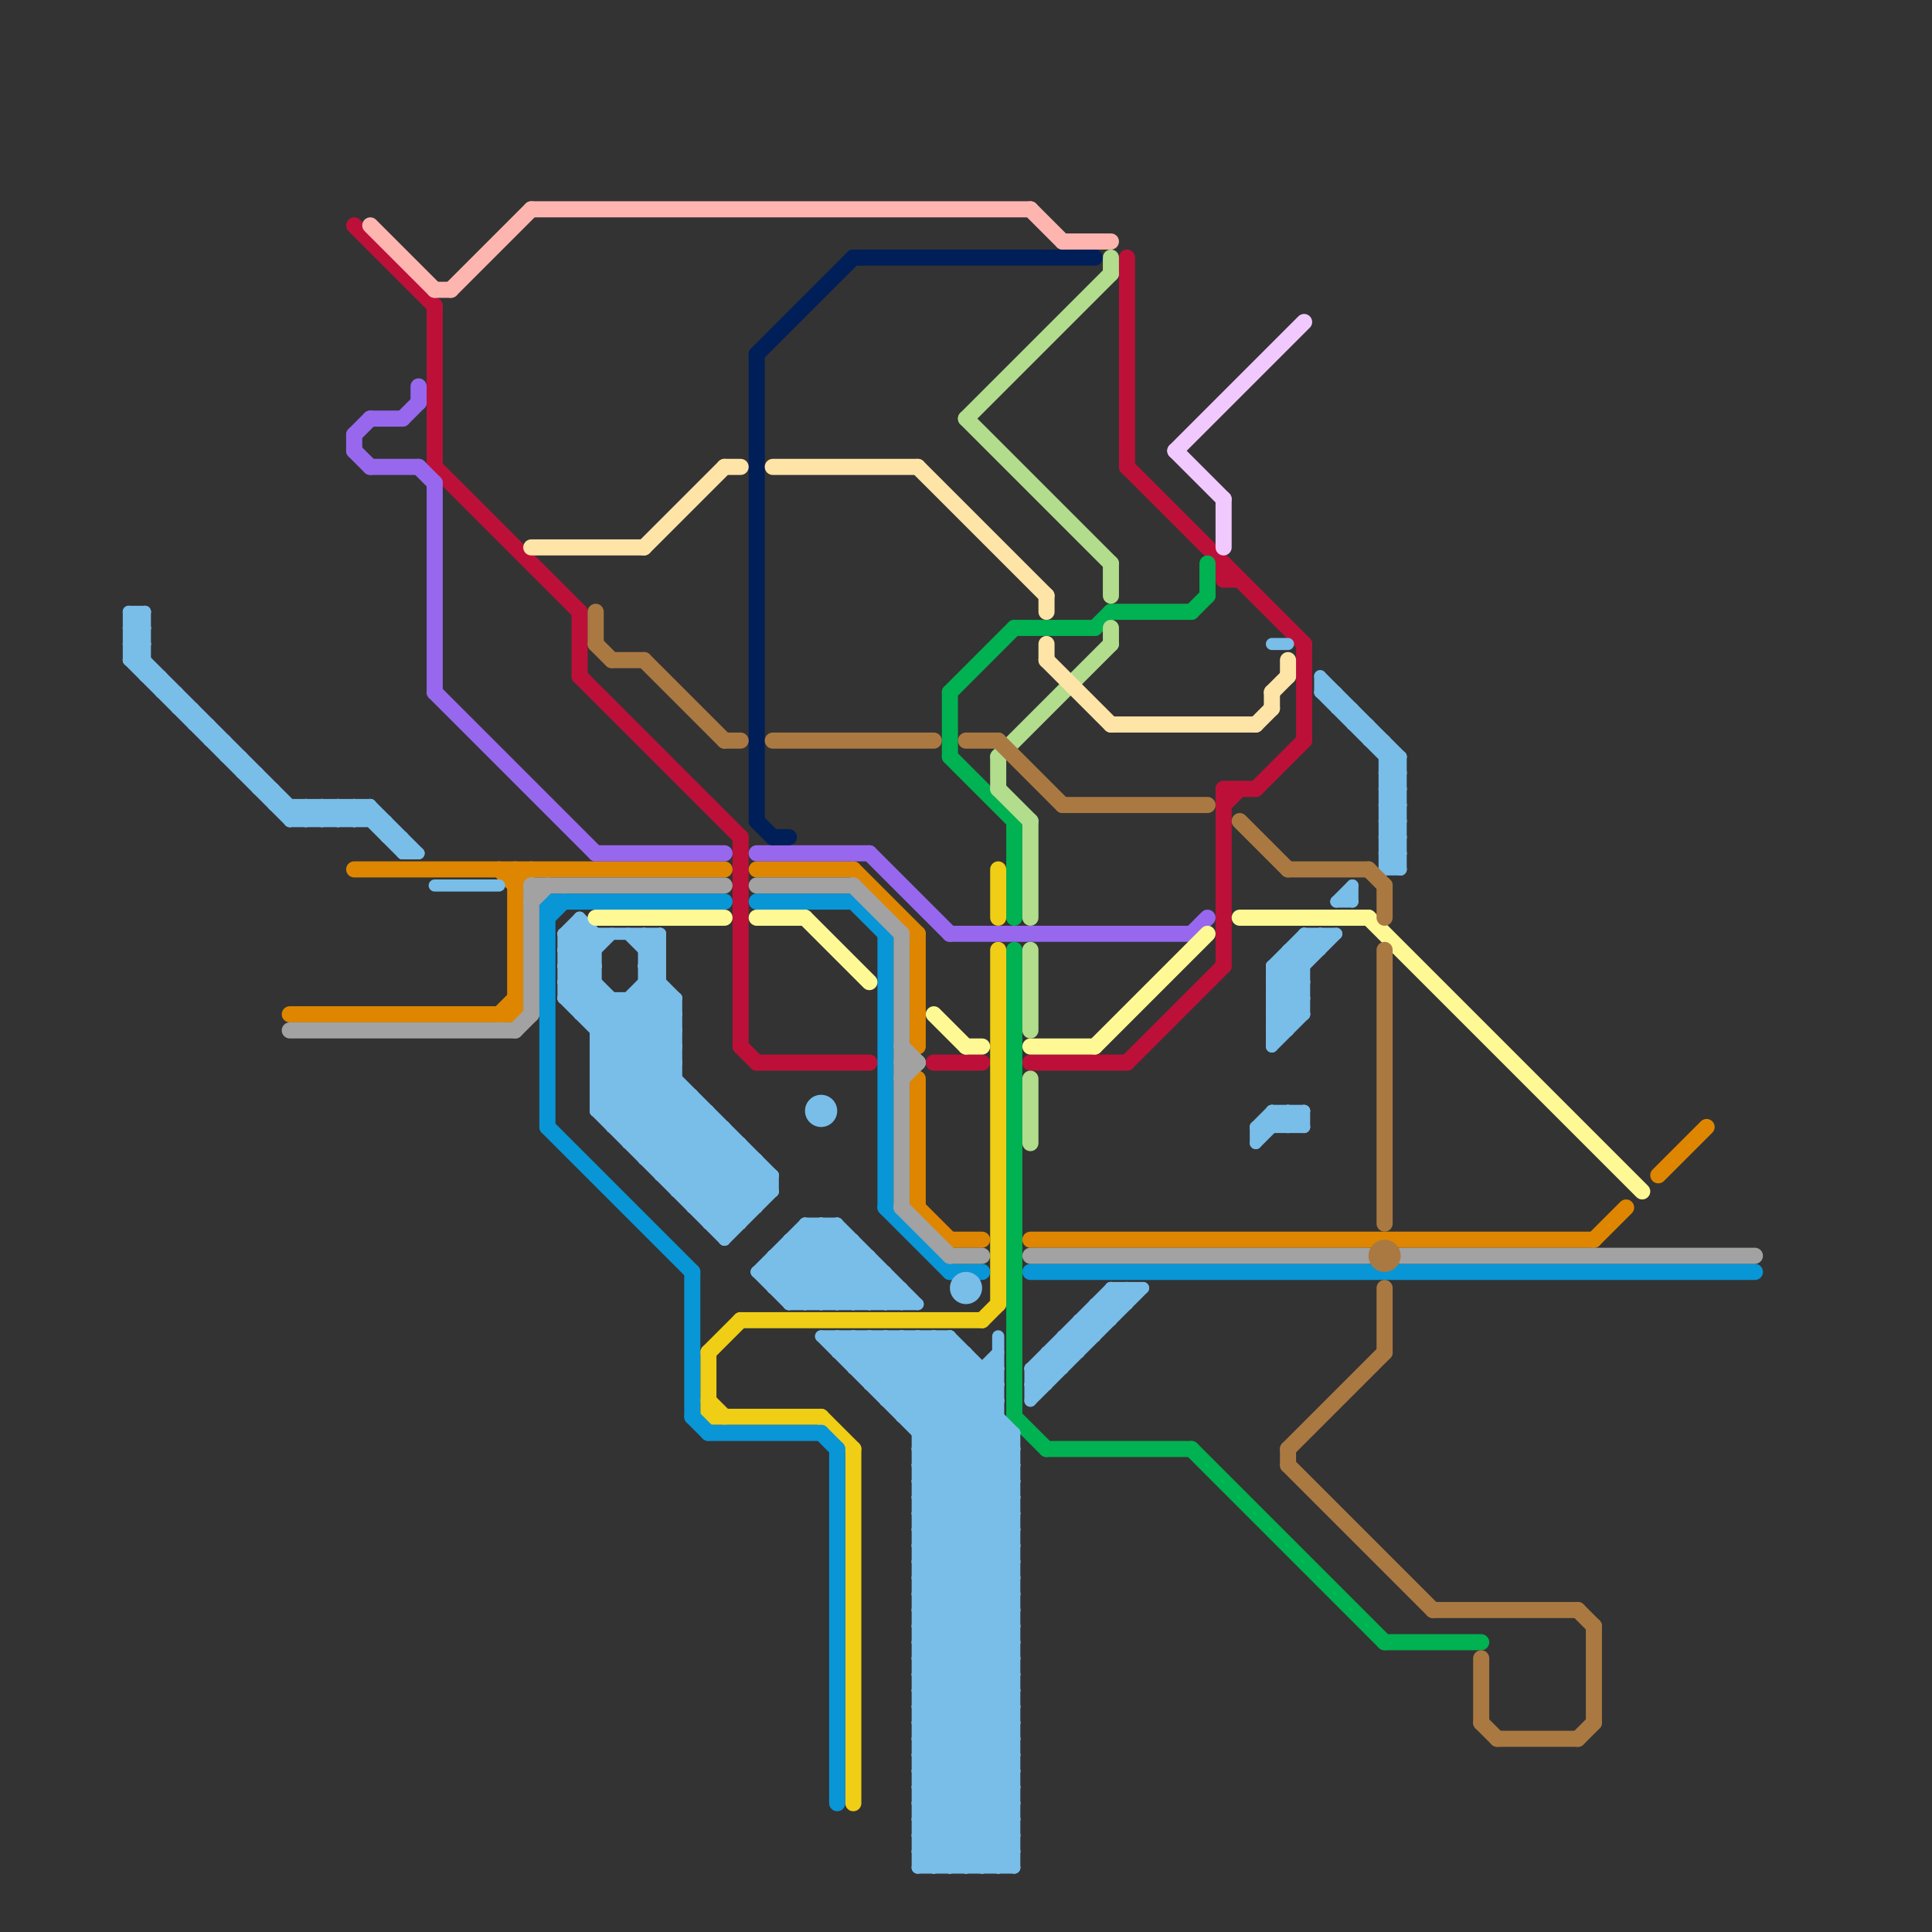
<svg version="1.1" xmlns="http://www.w3.org/2000/svg" viewBox="0 0 120 120">
<rect x="0" y="0" width="120" height="120" fill="#333333" stroke="none"/>
<style>text { font: 1px Helvetica; font-weight: 600; white-space: pre; dominant-baseline: central; } line { stroke-width: 1; fill: none; stroke-linecap: round; stroke-linejoin: round; } .c0 { stroke: #bd1038 } .c1 { stroke: #00b251 } .c2 { stroke: #f0ce15 } .c3 { stroke: #df8600 } .c4 { stroke: #0896d7 } .c5 { stroke: #a2a2a2 } .c6 { stroke: #9768ee } .c7 { stroke: #79bde9 } .c8 { stroke: #fff995 } .c9 { stroke: #b1dd8c } .c10 { stroke: #001e57 } .c11 { stroke: #f1c9fe } .c12 { stroke: #ffb5af } .c13 { stroke: #aa7942 } .c14 { stroke: #ffe4a8 } .w2 { stroke-width: .75; }.w1 { stroke-width: 1; }</style><defs><g id="wm-xf"><circle r="1.2" fill="#000"/><circle r="0.9" fill="#fff"/><circle r="0.6" fill="#000"/><circle r="0.3" fill="#fff"/></g><g id="wm"><circle r="0.6" fill="#000"/><circle r="0.3" fill="#fff"/></g></defs><line class="c0 " x1="36" y1="42" x2="46" y2="52"/><line class="c0 " x1="46" y1="65" x2="47" y2="66"/><line class="c0 " x1="76" y1="49" x2="78" y2="49"/><line class="c0 " x1="78" y1="49" x2="81" y2="46"/><line class="c0 " x1="27" y1="29" x2="36" y2="38"/><line class="c0 " x1="36" y1="38" x2="36" y2="42"/><line class="c0 " x1="27" y1="19" x2="27" y2="29"/><line class="c0 " x1="47" y1="66" x2="54" y2="66"/><line class="c0 " x1="76" y1="49" x2="76" y2="60"/><line class="c0 " x1="58" y1="66" x2="61" y2="66"/><line class="c0 " x1="70" y1="16" x2="70" y2="29"/><line class="c0 " x1="76" y1="35" x2="76" y2="36"/><line class="c0 " x1="70" y1="66" x2="76" y2="60"/><line class="c0 " x1="22" y1="14" x2="27" y2="19"/><line class="c0 " x1="70" y1="29" x2="81" y2="40"/><line class="c0 " x1="46" y1="52" x2="46" y2="65"/><line class="c0 " x1="76" y1="50" x2="77" y2="49"/><line class="c0 " x1="76" y1="36" x2="77" y2="36"/><line class="c0 " x1="81" y1="40" x2="81" y2="46"/><line class="c0 " x1="64" y1="66" x2="70" y2="66"/><line class="c1 " x1="74" y1="90" x2="86" y2="102"/><line class="c1 " x1="68" y1="39" x2="69" y2="38"/><line class="c1 " x1="75" y1="35" x2="75" y2="37"/><line class="c1 " x1="59" y1="43" x2="63" y2="39"/><line class="c1 " x1="59" y1="43" x2="59" y2="47"/><line class="c1 " x1="74" y1="38" x2="75" y2="37"/><line class="c1 " x1="59" y1="47" x2="63" y2="51"/><line class="c1 " x1="65" y1="90" x2="74" y2="90"/><line class="c1 " x1="69" y1="38" x2="74" y2="38"/><line class="c1 " x1="63" y1="88" x2="65" y2="90"/><line class="c1 " x1="63" y1="51" x2="63" y2="57"/><line class="c1 " x1="63" y1="59" x2="63" y2="88"/><line class="c1 " x1="63" y1="39" x2="68" y2="39"/><line class="c1 " x1="86" y1="102" x2="92" y2="102"/><line class="c2 " x1="44" y1="84" x2="44" y2="88"/><line class="c2 " x1="46" y1="82" x2="61" y2="82"/><line class="c2 " x1="62" y1="54" x2="62" y2="57"/><line class="c2 " x1="61" y1="82" x2="62" y2="81"/><line class="c2 " x1="62" y1="59" x2="62" y2="81"/><line class="c2 " x1="44" y1="87" x2="45" y2="88"/><line class="c2 " x1="53" y1="90" x2="53" y2="112"/><line class="c2 " x1="44" y1="88" x2="51" y2="88"/><line class="c2 " x1="44" y1="84" x2="46" y2="82"/><line class="c2 " x1="51" y1="88" x2="53" y2="90"/><line class="c3 " x1="22" y1="54" x2="45" y2="54"/><line class="c3 " x1="57" y1="58" x2="57" y2="65"/><line class="c3 " x1="32" y1="55" x2="33" y2="54"/><line class="c3 " x1="53" y1="54" x2="57" y2="58"/><line class="c3 " x1="18" y1="63" x2="32" y2="63"/><line class="c3 " x1="32" y1="54" x2="32" y2="63"/><line class="c3 " x1="103" y1="73" x2="106" y2="70"/><line class="c3 " x1="64" y1="77" x2="99" y2="77"/><line class="c3 " x1="31" y1="63" x2="32" y2="62"/><line class="c3 " x1="47" y1="54" x2="53" y2="54"/><line class="c3 " x1="31" y1="54" x2="32" y2="55"/><line class="c3 " x1="57" y1="67" x2="57" y2="75"/><line class="c3 " x1="57" y1="75" x2="59" y2="77"/><line class="c3 " x1="59" y1="77" x2="61" y2="77"/><line class="c3 " x1="99" y1="77" x2="101" y2="75"/><line class="c4 " x1="53" y1="56" x2="55" y2="58"/><line class="c4 " x1="34" y1="70" x2="43" y2="79"/><line class="c4 " x1="51" y1="89" x2="52" y2="90"/><line class="c4 " x1="34" y1="56" x2="34" y2="70"/><line class="c4 " x1="52" y1="90" x2="52" y2="112"/><line class="c4 " x1="44" y1="89" x2="51" y2="89"/><line class="c4 " x1="43" y1="79" x2="43" y2="88"/><line class="c4 " x1="55" y1="58" x2="55" y2="75"/><line class="c4 " x1="43" y1="88" x2="44" y2="89"/><line class="c4 " x1="55" y1="75" x2="59" y2="79"/><line class="c4 " x1="47" y1="56" x2="53" y2="56"/><line class="c4 " x1="34" y1="56" x2="45" y2="56"/><line class="c4 " x1="64" y1="79" x2="109" y2="79"/><line class="c4 " x1="59" y1="79" x2="61" y2="79"/><line class="c4 " x1="34" y1="57" x2="35" y2="56"/><line class="c5 " x1="53" y1="55" x2="56" y2="58"/><line class="c5 " x1="56" y1="58" x2="56" y2="75"/><line class="c5 " x1="33" y1="56" x2="34" y2="55"/><line class="c5 " x1="32" y1="64" x2="33" y2="63"/><line class="c5 " x1="33" y1="55" x2="33" y2="63"/><line class="c5 " x1="18" y1="64" x2="32" y2="64"/><line class="c5 " x1="87" y1="78" x2="109" y2="78"/><line class="c5 " x1="56" y1="66" x2="57" y2="66"/><line class="c5 " x1="64" y1="78" x2="85" y2="78"/><line class="c5 " x1="56" y1="65" x2="57" y2="66"/><line class="c5 " x1="47" y1="55" x2="53" y2="55"/><line class="c5 " x1="59" y1="78" x2="61" y2="78"/><line class="c5 " x1="33" y1="55" x2="45" y2="55"/><line class="c5 " x1="56" y1="75" x2="59" y2="78"/><line class="c5 " x1="56" y1="67" x2="57" y2="66"/><line class="c6 " x1="23" y1="26" x2="25" y2="26"/><line class="c6 " x1="59" y1="58" x2="74" y2="58"/><line class="c6 " x1="22" y1="28" x2="23" y2="29"/><line class="c6 " x1="27" y1="30" x2="27" y2="43"/><line class="c6 " x1="27" y1="43" x2="37" y2="53"/><line class="c6 " x1="47" y1="53" x2="54" y2="53"/><line class="c6 " x1="25" y1="26" x2="26" y2="25"/><line class="c6 " x1="22" y1="27" x2="22" y2="28"/><line class="c6 " x1="22" y1="27" x2="23" y2="26"/><line class="c6 " x1="26" y1="29" x2="27" y2="30"/><line class="c6 " x1="54" y1="53" x2="59" y2="58"/><line class="c6 " x1="37" y1="53" x2="45" y2="53"/><line class="c6 " x1="74" y1="58" x2="75" y2="57"/><line class="c6 " x1="26" y1="24" x2="26" y2="25"/><line class="c6 " x1="23" y1="29" x2="26" y2="29"/><line class="c7 w2" x1="86" y1="53" x2="87" y2="54"/><line class="c7 w2" x1="8" y1="38" x2="8" y2="41"/><line class="c7 w2" x1="83" y1="56" x2="84" y2="55"/><line class="c7 w2" x1="53" y1="84" x2="54" y2="83"/><line class="c7 w2" x1="53" y1="77" x2="53" y2="81"/><line class="c7 w2" x1="67" y1="82" x2="68" y2="83"/><line class="c7 w2" x1="79" y1="61" x2="81" y2="61"/><line class="c7 w2" x1="79" y1="63" x2="81" y2="63"/><line class="c7 w2" x1="37" y1="63" x2="38" y2="62"/><line class="c7 w2" x1="69" y1="80" x2="70" y2="81"/><line class="c7 w2" x1="48" y1="80" x2="52" y2="76"/><line class="c7 w2" x1="57" y1="93" x2="62" y2="88"/><line class="c7 w2" x1="43" y1="75" x2="46" y2="72"/><line class="c7 w2" x1="57" y1="108" x2="63" y2="102"/><line class="c7 w2" x1="35" y1="59" x2="36" y2="58"/><line class="c7 w2" x1="57" y1="114" x2="63" y2="114"/><line class="c7 w2" x1="50" y1="81" x2="53" y2="78"/><line class="c7 w2" x1="79" y1="64" x2="81" y2="62"/><line class="c7 w2" x1="37" y1="65" x2="42" y2="65"/><line class="c7 w2" x1="21" y1="50" x2="22" y2="51"/><line class="c7 w2" x1="81" y1="58" x2="82" y2="59"/><line class="c7 w2" x1="37" y1="67" x2="42" y2="67"/><line class="c7 w2" x1="79" y1="60" x2="81" y2="60"/><line class="c7 w2" x1="13" y1="46" x2="14" y2="46"/><line class="c7 w2" x1="49" y1="80" x2="52" y2="77"/><line class="c7 w2" x1="57" y1="90" x2="62" y2="85"/><line class="c7 w2" x1="57" y1="110" x2="63" y2="116"/><line class="c7 w2" x1="35" y1="61" x2="48" y2="74"/><line class="c7 w2" x1="57" y1="92" x2="62" y2="87"/><line class="c7 w2" x1="16" y1="48" x2="16" y2="49"/><line class="c7 w2" x1="35" y1="58" x2="36" y2="57"/><line class="c7 w2" x1="35" y1="62" x2="37" y2="60"/><line class="c7 w2" x1="79" y1="65" x2="81" y2="63"/><line class="c7 w2" x1="37" y1="67" x2="42" y2="62"/><line class="c7 w2" x1="21" y1="51" x2="22" y2="50"/><line class="c7 w2" x1="86" y1="53" x2="87" y2="53"/><line class="c7 w2" x1="82" y1="58" x2="82" y2="59"/><line class="c7 w2" x1="57" y1="94" x2="63" y2="94"/><line class="c7 w2" x1="49" y1="77" x2="53" y2="77"/><line class="c7 w2" x1="57" y1="96" x2="63" y2="96"/><line class="c7 w2" x1="8" y1="41" x2="18" y2="51"/><line class="c7 w2" x1="57" y1="95" x2="63" y2="89"/><line class="c7 w2" x1="57" y1="97" x2="63" y2="91"/><line class="c7 w2" x1="57" y1="91" x2="63" y2="97"/><line class="c7 w2" x1="40" y1="61" x2="42" y2="63"/><line class="c7 w2" x1="59" y1="83" x2="62" y2="86"/><line class="c7 w2" x1="57" y1="98" x2="63" y2="104"/><line class="c7 w2" x1="79" y1="69" x2="81" y2="69"/><line class="c7 w2" x1="84" y1="45" x2="85" y2="45"/><line class="c7 w2" x1="60" y1="84" x2="60" y2="116"/><line class="c7 w2" x1="57" y1="116" x2="63" y2="110"/><line class="c7 w2" x1="42" y1="73" x2="45" y2="70"/><line class="c7 w2" x1="54" y1="86" x2="57" y2="83"/><line class="c7 w2" x1="8" y1="40" x2="19" y2="51"/><line class="c7 w2" x1="57" y1="111" x2="63" y2="111"/><line class="c7 w2" x1="57" y1="113" x2="63" y2="113"/><line class="c7 w2" x1="10" y1="42" x2="10" y2="43"/><line class="c7 w2" x1="57" y1="105" x2="63" y2="105"/><line class="c7 w2" x1="83" y1="44" x2="84" y2="44"/><line class="c7 w2" x1="37" y1="66" x2="42" y2="66"/><line class="c7 w2" x1="79" y1="64" x2="80" y2="64"/><line class="c7 w2" x1="78" y1="71" x2="80" y2="69"/><line class="c7 w2" x1="57" y1="100" x2="63" y2="106"/><line class="c7 w2" x1="51" y1="76" x2="56" y2="81"/><line class="c7 w2" x1="57" y1="89" x2="62" y2="84"/><line class="c7 w2" x1="36" y1="63" x2="42" y2="63"/><line class="c7 w2" x1="57" y1="91" x2="62" y2="86"/><line class="c7 w2" x1="48" y1="78" x2="54" y2="78"/><line class="c7 w2" x1="54" y1="83" x2="63" y2="92"/><line class="c7 w2" x1="57" y1="110" x2="63" y2="110"/><line class="c7 w2" x1="57" y1="99" x2="63" y2="105"/><line class="c7 w2" x1="57" y1="101" x2="63" y2="107"/><line class="c7 w2" x1="57" y1="102" x2="63" y2="102"/><line class="c7 w2" x1="80" y1="70" x2="81" y2="69"/><line class="c7 w2" x1="80" y1="59" x2="80" y2="64"/><line class="c7 w2" x1="14" y1="46" x2="14" y2="47"/><line class="c7 w2" x1="57" y1="96" x2="63" y2="90"/><line class="c7 w2" x1="86" y1="47" x2="87" y2="47"/><line class="c7 w2" x1="66" y1="83" x2="68" y2="83"/><line class="c7 w2" x1="55" y1="87" x2="59" y2="83"/><line class="c7 w2" x1="68" y1="81" x2="70" y2="81"/><line class="c7 w2" x1="40" y1="58" x2="41" y2="59"/><line class="c7 w2" x1="85" y1="46" x2="86" y2="46"/><line class="c7 w2" x1="57" y1="88" x2="60" y2="85"/><line class="c7 w2" x1="57" y1="115" x2="63" y2="109"/><line class="c7 w2" x1="37" y1="68" x2="42" y2="63"/><line class="c7 w2" x1="9" y1="42" x2="10" y2="42"/><line class="c7 w2" x1="49" y1="81" x2="57" y2="81"/><line class="c7 w2" x1="57" y1="104" x2="63" y2="104"/><line class="c7 w2" x1="56" y1="87" x2="59" y2="84"/><line class="c7 w2" x1="8" y1="39" x2="9" y2="38"/><line class="c7 w2" x1="80" y1="69" x2="80" y2="70"/><line class="c7 w2" x1="8" y1="41" x2="9" y2="40"/><line class="c7 w2" x1="79" y1="69" x2="79" y2="70"/><line class="c7 w2" x1="57" y1="105" x2="63" y2="99"/><line class="c7 w2" x1="20" y1="50" x2="21" y2="51"/><line class="c7 w2" x1="41" y1="58" x2="41" y2="73"/><line class="c7 w2" x1="48" y1="73" x2="48" y2="74"/><line class="c7 w2" x1="48" y1="79" x2="50" y2="81"/><line class="c7 w2" x1="49" y1="78" x2="52" y2="81"/><line class="c7 w2" x1="56" y1="88" x2="62" y2="88"/><line class="c7 w2" x1="42" y1="74" x2="48" y2="74"/><line class="c7 w2" x1="57" y1="112" x2="63" y2="112"/><line class="c7 w2" x1="86" y1="50" x2="87" y2="51"/><line class="c7 w2" x1="51" y1="76" x2="51" y2="81"/><line class="c7 w2" x1="52" y1="83" x2="52" y2="84"/><line class="c7 w2" x1="44" y1="69" x2="44" y2="76"/><line class="c7 w2" x1="57" y1="107" x2="63" y2="113"/><line class="c7 w2" x1="41" y1="73" x2="48" y2="73"/><line class="c7 w2" x1="35" y1="59" x2="42" y2="66"/><line class="c7 w2" x1="57" y1="99" x2="63" y2="99"/><line class="c7 w2" x1="79" y1="60" x2="79" y2="65"/><line class="c7 w2" x1="57" y1="101" x2="63" y2="101"/><line class="c7 w2" x1="65" y1="84" x2="65" y2="86"/><line class="c7 w2" x1="57" y1="102" x2="63" y2="96"/><line class="c7 w2" x1="37" y1="65" x2="41" y2="61"/><line class="c7 w2" x1="35" y1="60" x2="37" y2="58"/><line class="c7 w2" x1="37" y1="68" x2="45" y2="76"/><line class="c7 w2" x1="15" y1="47" x2="15" y2="48"/><line class="c7 w2" x1="39" y1="70" x2="42" y2="67"/><line class="c7 w2" x1="86" y1="49" x2="87" y2="50"/><line class="c7 w2" x1="81" y1="69" x2="81" y2="70"/><line class="c7 w2" x1="78" y1="70" x2="78" y2="71"/><line class="c7 w2" x1="86" y1="54" x2="87" y2="54"/><line class="c7 w2" x1="86" y1="52" x2="87" y2="53"/><line class="c7 w2" x1="39" y1="62" x2="39" y2="71"/><line class="c7 w2" x1="64" y1="85" x2="66" y2="85"/><line class="c7 w2" x1="38" y1="70" x2="45" y2="70"/><line class="c7 w2" x1="23" y1="50" x2="23" y2="51"/><line class="c7 w2" x1="57" y1="109" x2="63" y2="115"/><line class="c7 w2" x1="8" y1="40" x2="9" y2="39"/><line class="c7 w2" x1="57" y1="114" x2="59" y2="116"/><line class="c7 w2" x1="54" y1="83" x2="54" y2="86"/><line class="c7 w2" x1="9" y1="38" x2="9" y2="42"/><line class="c7 w2" x1="67" y1="82" x2="69" y2="82"/><line class="c7 w2" x1="59" y1="116" x2="63" y2="112"/><line class="c7 w2" x1="57" y1="104" x2="63" y2="98"/><line class="c7 w2" x1="70" y1="80" x2="70" y2="81"/><line class="c7 w2" x1="35" y1="62" x2="42" y2="62"/><line class="c7 w2" x1="59" y1="83" x2="59" y2="116"/><line class="c7 w2" x1="12" y1="45" x2="13" y2="45"/><line class="c7 w2" x1="53" y1="85" x2="55" y2="83"/><line class="c7 w2" x1="87" y1="47" x2="87" y2="54"/><line class="c7 w2" x1="57" y1="93" x2="63" y2="93"/><line class="c7 w2" x1="64" y1="87" x2="71" y2="80"/><line class="c7 w2" x1="86" y1="51" x2="87" y2="52"/><line class="c7 w2" x1="51" y1="83" x2="63" y2="95"/><line class="c7 w2" x1="57" y1="106" x2="63" y2="112"/><line class="c7 w2" x1="47" y1="79" x2="50" y2="76"/><line class="c7 w2" x1="40" y1="60" x2="42" y2="62"/><line class="c7 w2" x1="57" y1="103" x2="63" y2="97"/><line class="c7 w2" x1="58" y1="116" x2="63" y2="111"/><line class="c7 w2" x1="50" y1="77" x2="54" y2="81"/><line class="c7 w2" x1="38" y1="69" x2="42" y2="65"/><line class="c7 w2" x1="57" y1="112" x2="63" y2="106"/><line class="c7 w2" x1="68" y1="81" x2="69" y2="82"/><line class="c7 w2" x1="51" y1="81" x2="54" y2="78"/><line class="c7 w2" x1="19" y1="51" x2="20" y2="50"/><line class="c7 w2" x1="57" y1="90" x2="63" y2="90"/><line class="c7 w2" x1="57" y1="92" x2="63" y2="92"/><line class="c7 w2" x1="17" y1="50" x2="23" y2="50"/><line class="c7 w2" x1="82" y1="43" x2="87" y2="48"/><line class="c7 w2" x1="54" y1="86" x2="62" y2="86"/><line class="c7 w2" x1="37" y1="66" x2="41" y2="62"/><line class="c7 w2" x1="48" y1="78" x2="51" y2="81"/><line class="c7 w2" x1="86" y1="54" x2="87" y2="53"/><line class="c7 w2" x1="80" y1="59" x2="81" y2="60"/><line class="c7 w2" x1="49" y1="77" x2="53" y2="81"/><line class="c7 w2" x1="40" y1="72" x2="47" y2="72"/><line class="c7 w2" x1="86" y1="48" x2="87" y2="49"/><line class="c7 w2" x1="18" y1="51" x2="19" y2="50"/><line class="c7 w2" x1="53" y1="85" x2="62" y2="85"/><line class="c7 w2" x1="37" y1="69" x2="44" y2="69"/><line class="c7 w2" x1="55" y1="83" x2="55" y2="87"/><line class="c7 w2" x1="66" y1="83" x2="67" y2="84"/><line class="c7 w2" x1="22" y1="51" x2="23" y2="50"/><line class="c7 w2" x1="79" y1="62" x2="80" y2="63"/><line class="c7 w2" x1="81" y1="58" x2="83" y2="58"/><line class="c7 w2" x1="57" y1="114" x2="63" y2="108"/><line class="c7 w2" x1="57" y1="108" x2="63" y2="114"/><line class="c7 w2" x1="86" y1="53" x2="87" y2="52"/><line class="c7 w2" x1="62" y1="83" x2="62" y2="116"/><line class="c7 w2" x1="86" y1="51" x2="87" y2="51"/><line class="c7 w2" x1="40" y1="60" x2="41" y2="60"/><line class="c7 w2" x1="57" y1="113" x2="60" y2="116"/><line class="c7 w2" x1="65" y1="84" x2="67" y2="84"/><line class="c7 w2" x1="79" y1="63" x2="81" y2="61"/><line class="c7 w2" x1="84" y1="55" x2="84" y2="56"/><line class="c7 w2" x1="37" y1="64" x2="42" y2="64"/><line class="c7 w2" x1="55" y1="79" x2="55" y2="81"/><line class="c7 w2" x1="37" y1="58" x2="37" y2="69"/><line class="c7 w2" x1="19" y1="50" x2="19" y2="51"/><line class="c7 w2" x1="64" y1="85" x2="69" y2="80"/><line class="c7 w2" x1="51" y1="83" x2="59" y2="83"/><line class="c7 w2" x1="64" y1="85" x2="64" y2="87"/><line class="c7 w2" x1="48" y1="80" x2="56" y2="80"/><line class="c7 w2" x1="40" y1="59" x2="41" y2="59"/><line class="c7 w2" x1="50" y1="76" x2="52" y2="76"/><line class="c7 w2" x1="67" y1="82" x2="67" y2="84"/><line class="c7 w2" x1="24" y1="51" x2="24" y2="52"/><line class="c7 w2" x1="57" y1="106" x2="63" y2="106"/><line class="c7 w2" x1="61" y1="85" x2="61" y2="116"/><line class="c7 w2" x1="79" y1="60" x2="81" y2="58"/><line class="c7 w2" x1="10" y1="43" x2="11" y2="43"/><line class="c7 w2" x1="69" y1="80" x2="69" y2="82"/><line class="c7 w2" x1="55" y1="83" x2="63" y2="91"/><line class="c7 w2" x1="35" y1="58" x2="41" y2="58"/><line class="c7 w2" x1="61" y1="116" x2="63" y2="114"/><line class="c7 w2" x1="79" y1="61" x2="81" y2="63"/><line class="c7 w2" x1="57" y1="89" x2="63" y2="89"/><line class="c7 w2" x1="57" y1="91" x2="63" y2="91"/><line class="c7 w2" x1="78" y1="70" x2="81" y2="70"/><line class="c7 w2" x1="57" y1="95" x2="63" y2="101"/><line class="c7 w2" x1="12" y1="44" x2="12" y2="45"/><line class="c7 w2" x1="57" y1="98" x2="63" y2="98"/><line class="c7 w2" x1="57" y1="97" x2="63" y2="103"/><line class="c7 w2" x1="82" y1="42" x2="87" y2="47"/><line class="c7 w2" x1="37" y1="67" x2="46" y2="76"/><line class="c7 w2" x1="25" y1="53" x2="26" y2="53"/><line class="c7 w2" x1="79" y1="62" x2="83" y2="58"/><line class="c7 w2" x1="80" y1="60" x2="81" y2="61"/><line class="c7 w2" x1="56" y1="88" x2="60" y2="84"/><line class="c7 w2" x1="37" y1="68" x2="43" y2="68"/><line class="c7 w2" x1="40" y1="72" x2="43" y2="69"/><line class="c7 w2" x1="52" y1="81" x2="54" y2="79"/><line class="c7 w2" x1="45" y1="70" x2="45" y2="77"/><line class="c7 w2" x1="22" y1="50" x2="25" y2="53"/><line class="c7 w2" x1="40" y1="60" x2="41" y2="59"/><line class="c7 w2" x1="79" y1="60" x2="81" y2="62"/><line class="c7 w2" x1="60" y1="116" x2="63" y2="113"/><line class="c7 w2" x1="52" y1="84" x2="53" y2="83"/><line class="c7 w2" x1="41" y1="72" x2="44" y2="69"/><line class="c7 w2" x1="79" y1="63" x2="80" y2="64"/><line class="c7 w2" x1="50" y1="76" x2="55" y2="81"/><line class="c7 w2" x1="57" y1="111" x2="63" y2="105"/><line class="c7 w2" x1="57" y1="113" x2="63" y2="107"/><line class="c7 w2" x1="52" y1="76" x2="57" y2="81"/><line class="c7 w2" x1="58" y1="83" x2="62" y2="87"/><line class="c7 w2" x1="16" y1="49" x2="17" y2="49"/><line class="c7 w2" x1="36" y1="57" x2="36" y2="63"/><line class="c7 w2" x1="40" y1="71" x2="43" y2="68"/><line class="c7 w2" x1="57" y1="108" x2="63" y2="108"/><line class="c7 w2" x1="57" y1="100" x2="63" y2="100"/><line class="c7 w2" x1="40" y1="59" x2="41" y2="58"/><line class="c7 w2" x1="35" y1="58" x2="37" y2="60"/><line class="c7 w2" x1="80" y1="69" x2="81" y2="70"/><line class="c7 w2" x1="57" y1="110" x2="63" y2="104"/><line class="c7 w2" x1="79" y1="69" x2="80" y2="70"/><line class="c7 w2" x1="83" y1="43" x2="83" y2="44"/><line class="c7 w2" x1="79" y1="40" x2="80" y2="40"/><line class="c7 w2" x1="35" y1="62" x2="47" y2="74"/><line class="c7 w2" x1="35" y1="61" x2="37" y2="61"/><line class="c7 w2" x1="85" y1="45" x2="85" y2="46"/><line class="c7 w2" x1="82" y1="42" x2="82" y2="43"/><line class="c7 w2" x1="53" y1="81" x2="55" y2="79"/><line class="c7 w2" x1="57" y1="94" x2="63" y2="100"/><line class="c7 w2" x1="57" y1="96" x2="63" y2="102"/><line class="c7 w2" x1="57" y1="112" x2="61" y2="116"/><line class="c7 w2" x1="43" y1="74" x2="46" y2="71"/><line class="c7 w2" x1="37" y1="66" x2="46" y2="75"/><line class="c7 w2" x1="54" y1="81" x2="55" y2="80"/><line class="c7 w2" x1="13" y1="45" x2="13" y2="46"/><line class="c7 w2" x1="36" y1="62" x2="37" y2="61"/><line class="c7 w2" x1="81" y1="58" x2="81" y2="63"/><line class="c7 w2" x1="36" y1="58" x2="37" y2="59"/><line class="c7 w2" x1="41" y1="73" x2="44" y2="70"/><line class="c7 w2" x1="57" y1="116" x2="63" y2="116"/><line class="c7 w2" x1="55" y1="87" x2="62" y2="87"/><line class="c7 w2" x1="57" y1="111" x2="62" y2="116"/><line class="c7 w2" x1="21" y1="50" x2="21" y2="51"/><line class="c7 w2" x1="86" y1="50" x2="87" y2="50"/><line class="c7 w2" x1="46" y1="71" x2="46" y2="76"/><line class="c7 w2" x1="47" y1="79" x2="55" y2="79"/><line class="c7 w2" x1="36" y1="63" x2="37" y2="62"/><line class="c7 w2" x1="57" y1="105" x2="63" y2="111"/><line class="c7 w2" x1="42" y1="62" x2="42" y2="74"/><line class="c7 w2" x1="15" y1="48" x2="16" y2="48"/><line class="c7 w2" x1="57" y1="94" x2="62" y2="89"/><line class="c7 w2" x1="57" y1="100" x2="63" y2="94"/><line class="c7 w2" x1="50" y1="76" x2="50" y2="81"/><line class="c7 w2" x1="52" y1="84" x2="60" y2="84"/><line class="c7 w2" x1="52" y1="76" x2="52" y2="81"/><line class="c7 w2" x1="18" y1="50" x2="18" y2="51"/><line class="c7 w2" x1="53" y1="83" x2="63" y2="93"/><line class="c7 w2" x1="14" y1="47" x2="15" y2="47"/><line class="c7 w2" x1="37" y1="69" x2="42" y2="64"/><line class="c7 w2" x1="86" y1="49" x2="87" y2="49"/><line class="c7 w2" x1="48" y1="78" x2="48" y2="80"/><line class="c7 w2" x1="57" y1="107" x2="63" y2="107"/><line class="c7 w2" x1="35" y1="58" x2="35" y2="62"/><line class="c7 w2" x1="54" y1="78" x2="54" y2="81"/><line class="c7 w2" x1="42" y1="74" x2="45" y2="71"/><line class="c7 w2" x1="54" y1="85" x2="56" y2="83"/><line class="c7 w2" x1="49" y1="81" x2="53" y2="77"/><line class="c7 w2" x1="57" y1="99" x2="63" y2="93"/><line class="c7 w2" x1="64" y1="86" x2="70" y2="80"/><line class="c7 w2" x1="57" y1="101" x2="63" y2="95"/><line class="c7 w2" x1="86" y1="52" x2="87" y2="52"/><line class="c7 w2" x1="57" y1="102" x2="63" y2="108"/><line class="c7 w2" x1="44" y1="76" x2="47" y2="73"/><line class="c7 w2" x1="69" y1="80" x2="71" y2="80"/><line class="c7 w2" x1="39" y1="71" x2="46" y2="71"/><line class="c7 w2" x1="64" y1="86" x2="65" y2="86"/><line class="c7 w2" x1="84" y1="44" x2="84" y2="45"/><line class="c7 w2" x1="8" y1="39" x2="9" y2="40"/><line class="c7 w2" x1="37" y1="64" x2="41" y2="60"/><line class="c7 w2" x1="19" y1="50" x2="20" y2="51"/><line class="c7 w2" x1="86" y1="50" x2="87" y2="49"/><line class="c7 w2" x1="57" y1="83" x2="63" y2="89"/><line class="c7 w2" x1="39" y1="58" x2="41" y2="60"/><line class="c7 w2" x1="44" y1="76" x2="46" y2="76"/><line class="c7 w2" x1="57" y1="115" x2="63" y2="115"/><line class="c7 w2" x1="38" y1="62" x2="38" y2="70"/><line class="c7 w2" x1="57" y1="109" x2="63" y2="109"/><line class="c7 w2" x1="65" y1="84" x2="66" y2="85"/><line class="c7 w2" x1="47" y1="72" x2="47" y2="75"/><line class="c7 w2" x1="57" y1="104" x2="63" y2="110"/><line class="c7 w2" x1="24" y1="52" x2="25" y2="52"/><line class="c7 w2" x1="37" y1="65" x2="47" y2="75"/><line class="c7 w2" x1="86" y1="49" x2="87" y2="48"/><line class="c7 w2" x1="39" y1="71" x2="42" y2="68"/><line class="c7 w2" x1="55" y1="86" x2="58" y2="83"/><line class="c7 w2" x1="86" y1="52" x2="87" y2="51"/><line class="c7 w2" x1="57" y1="83" x2="57" y2="116"/><line class="c7 w2" x1="39" y1="62" x2="42" y2="65"/><line class="c7 w2" x1="86" y1="48" x2="87" y2="48"/><line class="c7 w2" x1="45" y1="76" x2="48" y2="73"/><line class="c7 w2" x1="35" y1="60" x2="37" y2="60"/><line class="c7 w2" x1="57" y1="103" x2="63" y2="109"/><line class="c7 w2" x1="40" y1="61" x2="41" y2="61"/><line class="c7 w2" x1="78" y1="70" x2="79" y2="69"/><line class="c7 w2" x1="20" y1="51" x2="21" y2="50"/><line class="c7 w2" x1="11" y1="44" x2="12" y2="44"/><line class="c7 w2" x1="35" y1="61" x2="38" y2="58"/><line class="c7 w2" x1="8" y1="39" x2="9" y2="39"/><line class="c7 w2" x1="57" y1="115" x2="58" y2="116"/><line class="c7 w2" x1="8" y1="41" x2="9" y2="41"/><line class="c7 w2" x1="20" y1="50" x2="20" y2="51"/><line class="c7 w2" x1="62" y1="116" x2="63" y2="115"/><line class="c7 w2" x1="57" y1="107" x2="63" y2="101"/><line class="c7 w2" x1="44" y1="75" x2="47" y2="72"/><line class="c7 w2" x1="17" y1="49" x2="17" y2="50"/><line class="c7 w2" x1="86" y1="51" x2="87" y2="50"/><line class="c7 w2" x1="11" y1="43" x2="11" y2="44"/><line class="c7 w2" x1="37" y1="69" x2="45" y2="77"/><line class="c7 w2" x1="43" y1="75" x2="47" y2="75"/><line class="c7 w2" x1="63" y1="89" x2="63" y2="116"/><line class="c7 w2" x1="8" y1="38" x2="9" y2="39"/><line class="c7 w2" x1="45" y1="77" x2="48" y2="74"/><line class="c7 w2" x1="56" y1="80" x2="56" y2="81"/><line class="c7 w2" x1="56" y1="83" x2="56" y2="88"/><line class="c7 w2" x1="79" y1="62" x2="81" y2="62"/><line class="c7 w2" x1="55" y1="81" x2="56" y2="80"/><line class="c7 w2" x1="25" y1="52" x2="25" y2="53"/><line class="c7 w2" x1="79" y1="61" x2="82" y2="58"/><line class="c7 w2" x1="18" y1="51" x2="24" y2="51"/><line class="c7 w2" x1="36" y1="57" x2="37" y2="58"/><line class="c7 w2" x1="83" y1="56" x2="84" y2="56"/><line class="c7 w2" x1="40" y1="58" x2="40" y2="72"/><line class="c7 w2" x1="86" y1="46" x2="86" y2="54"/><line class="c7 w2" x1="57" y1="109" x2="63" y2="103"/><line class="c7 w2" x1="53" y1="83" x2="53" y2="85"/><line class="c7 w2" x1="58" y1="83" x2="58" y2="116"/><line class="c7 w2" x1="86" y1="48" x2="87" y2="47"/><line class="c7 w2" x1="23" y1="50" x2="26" y2="53"/><line class="c7 w2" x1="64" y1="85" x2="65" y2="86"/><line class="c7 w2" x1="80" y1="59" x2="82" y2="59"/><line class="c7 w2" x1="22" y1="50" x2="22" y2="51"/><line class="c7 w2" x1="35" y1="60" x2="48" y2="73"/><line class="c7 w2" x1="57" y1="93" x2="63" y2="99"/><line class="c7 w2" x1="57" y1="106" x2="63" y2="100"/><line class="c7 w2" x1="47" y1="79" x2="49" y2="81"/><line class="c7 w2" x1="38" y1="70" x2="42" y2="66"/><line class="c7 w2" x1="43" y1="68" x2="43" y2="75"/><line class="c7 w2" x1="82" y1="43" x2="83" y2="43"/><line class="c7 w2" x1="8" y1="38" x2="9" y2="38"/><line class="c7 w2" x1="52" y1="83" x2="63" y2="94"/><line class="c7 w2" x1="8" y1="40" x2="9" y2="40"/><line class="c7 w2" x1="56" y1="83" x2="63" y2="90"/><line class="c7 w2" x1="35" y1="59" x2="37" y2="59"/><line class="c7 w2" x1="57" y1="103" x2="63" y2="103"/><line class="c7 w2" x1="57" y1="95" x2="63" y2="95"/><line class="c7 w2" x1="27" y1="55" x2="31" y2="55"/><line class="c7 w2" x1="57" y1="97" x2="63" y2="97"/><line class="c7 w2" x1="66" y1="83" x2="66" y2="85"/><line class="c7 w2" x1="57" y1="98" x2="63" y2="92"/><line class="c7 w2" x1="68" y1="81" x2="68" y2="83"/><line class="c7 w2" x1="48" y1="79" x2="51" y2="76"/><line class="c7 w2" x1="57" y1="90" x2="63" y2="96"/><line class="c7 w2" x1="57" y1="92" x2="63" y2="98"/><line class="c7 w2" x1="49" y1="77" x2="49" y2="81"/><line class="c7 w2" x1="40" y1="62" x2="42" y2="64"/><circle cx="60" cy="80" r="1" fill="#79bde9" /><circle cx="51" cy="69" r="1" fill="#79bde9" /><line class="c8 " x1="68" y1="65" x2="75" y2="58"/><line class="c8 " x1="50" y1="57" x2="54" y2="61"/><line class="c8 " x1="58" y1="63" x2="60" y2="65"/><line class="c8 " x1="47" y1="57" x2="50" y2="57"/><line class="c8 " x1="64" y1="65" x2="68" y2="65"/><line class="c8 " x1="60" y1="65" x2="61" y2="65"/><line class="c8 " x1="37" y1="57" x2="45" y2="57"/><line class="c8 " x1="85" y1="57" x2="102" y2="74"/><line class="c8 " x1="77" y1="57" x2="85" y2="57"/><line class="c9 " x1="64" y1="59" x2="64" y2="64"/><line class="c9 " x1="62" y1="47" x2="69" y2="40"/><line class="c9 " x1="62" y1="47" x2="62" y2="49"/><line class="c9 " x1="64" y1="67" x2="64" y2="71"/><line class="c9 " x1="69" y1="39" x2="69" y2="40"/><line class="c9 " x1="60" y1="26" x2="69" y2="17"/><line class="c9 " x1="60" y1="26" x2="69" y2="35"/><line class="c9 " x1="62" y1="49" x2="64" y2="51"/><line class="c9 " x1="64" y1="51" x2="64" y2="57"/><line class="c9 " x1="69" y1="16" x2="69" y2="17"/><line class="c9 " x1="69" y1="35" x2="69" y2="37"/><line class="c10 " x1="53" y1="16" x2="68" y2="16"/><line class="c10 " x1="47" y1="22" x2="47" y2="51"/><line class="c10 " x1="48" y1="52" x2="49" y2="52"/><line class="c10 " x1="47" y1="22" x2="53" y2="16"/><line class="c10 " x1="47" y1="51" x2="48" y2="52"/><line class="c11 " x1="73" y1="28" x2="81" y2="20"/><line class="c11 " x1="76" y1="31" x2="76" y2="34"/><line class="c11 " x1="73" y1="28" x2="76" y2="31"/><line class="c12 " x1="27" y1="18" x2="28" y2="18"/><line class="c12 " x1="64" y1="13" x2="66" y2="15"/><line class="c12 " x1="66" y1="15" x2="69" y2="15"/><line class="c12 " x1="28" y1="18" x2="33" y2="13"/><line class="c12 " x1="33" y1="13" x2="64" y2="13"/><line class="c12 " x1="23" y1="14" x2="27" y2="18"/><line class="c13 " x1="85" y1="54" x2="86" y2="55"/><line class="c13 " x1="37" y1="38" x2="37" y2="40"/><line class="c13 " x1="38" y1="41" x2="40" y2="41"/><line class="c13 " x1="86" y1="80" x2="86" y2="84"/><line class="c13 " x1="98" y1="108" x2="99" y2="107"/><line class="c13 " x1="60" y1="46" x2="62" y2="46"/><line class="c13 " x1="92" y1="107" x2="93" y2="108"/><line class="c13 " x1="80" y1="90" x2="86" y2="84"/><line class="c13 " x1="93" y1="108" x2="98" y2="108"/><line class="c13 " x1="40" y1="41" x2="45" y2="46"/><line class="c13 " x1="86" y1="59" x2="86" y2="76"/><line class="c13 " x1="98" y1="100" x2="99" y2="101"/><line class="c13 " x1="92" y1="103" x2="92" y2="107"/><line class="c13 " x1="89" y1="100" x2="98" y2="100"/><line class="c13 " x1="37" y1="40" x2="38" y2="41"/><line class="c13 " x1="80" y1="91" x2="89" y2="100"/><line class="c13 " x1="45" y1="46" x2="46" y2="46"/><line class="c13 " x1="80" y1="90" x2="80" y2="91"/><line class="c13 " x1="62" y1="46" x2="66" y2="50"/><line class="c13 " x1="80" y1="54" x2="85" y2="54"/><line class="c13 " x1="66" y1="50" x2="75" y2="50"/><line class="c13 " x1="86" y1="55" x2="86" y2="57"/><line class="c13 " x1="99" y1="101" x2="99" y2="107"/><line class="c13 " x1="48" y1="46" x2="58" y2="46"/><line class="c13 " x1="77" y1="51" x2="80" y2="54"/><circle cx="86" cy="78" r="1" fill="#aa7942" /><line class="c14 " x1="33" y1="34" x2="40" y2="34"/><line class="c14 " x1="48" y1="29" x2="57" y2="29"/><line class="c14 " x1="69" y1="45" x2="78" y2="45"/><line class="c14 " x1="40" y1="34" x2="45" y2="29"/><line class="c14 " x1="80" y1="41" x2="80" y2="42"/><line class="c14 " x1="65" y1="41" x2="69" y2="45"/><line class="c14 " x1="79" y1="43" x2="80" y2="42"/><line class="c14 " x1="57" y1="29" x2="65" y2="37"/><line class="c14 " x1="65" y1="40" x2="65" y2="41"/><line class="c14 " x1="79" y1="43" x2="79" y2="44"/><line class="c14 " x1="78" y1="45" x2="79" y2="44"/><line class="c14 " x1="45" y1="29" x2="46" y2="29"/><line class="c14 " x1="65" y1="37" x2="65" y2="38"/>
</svg>

